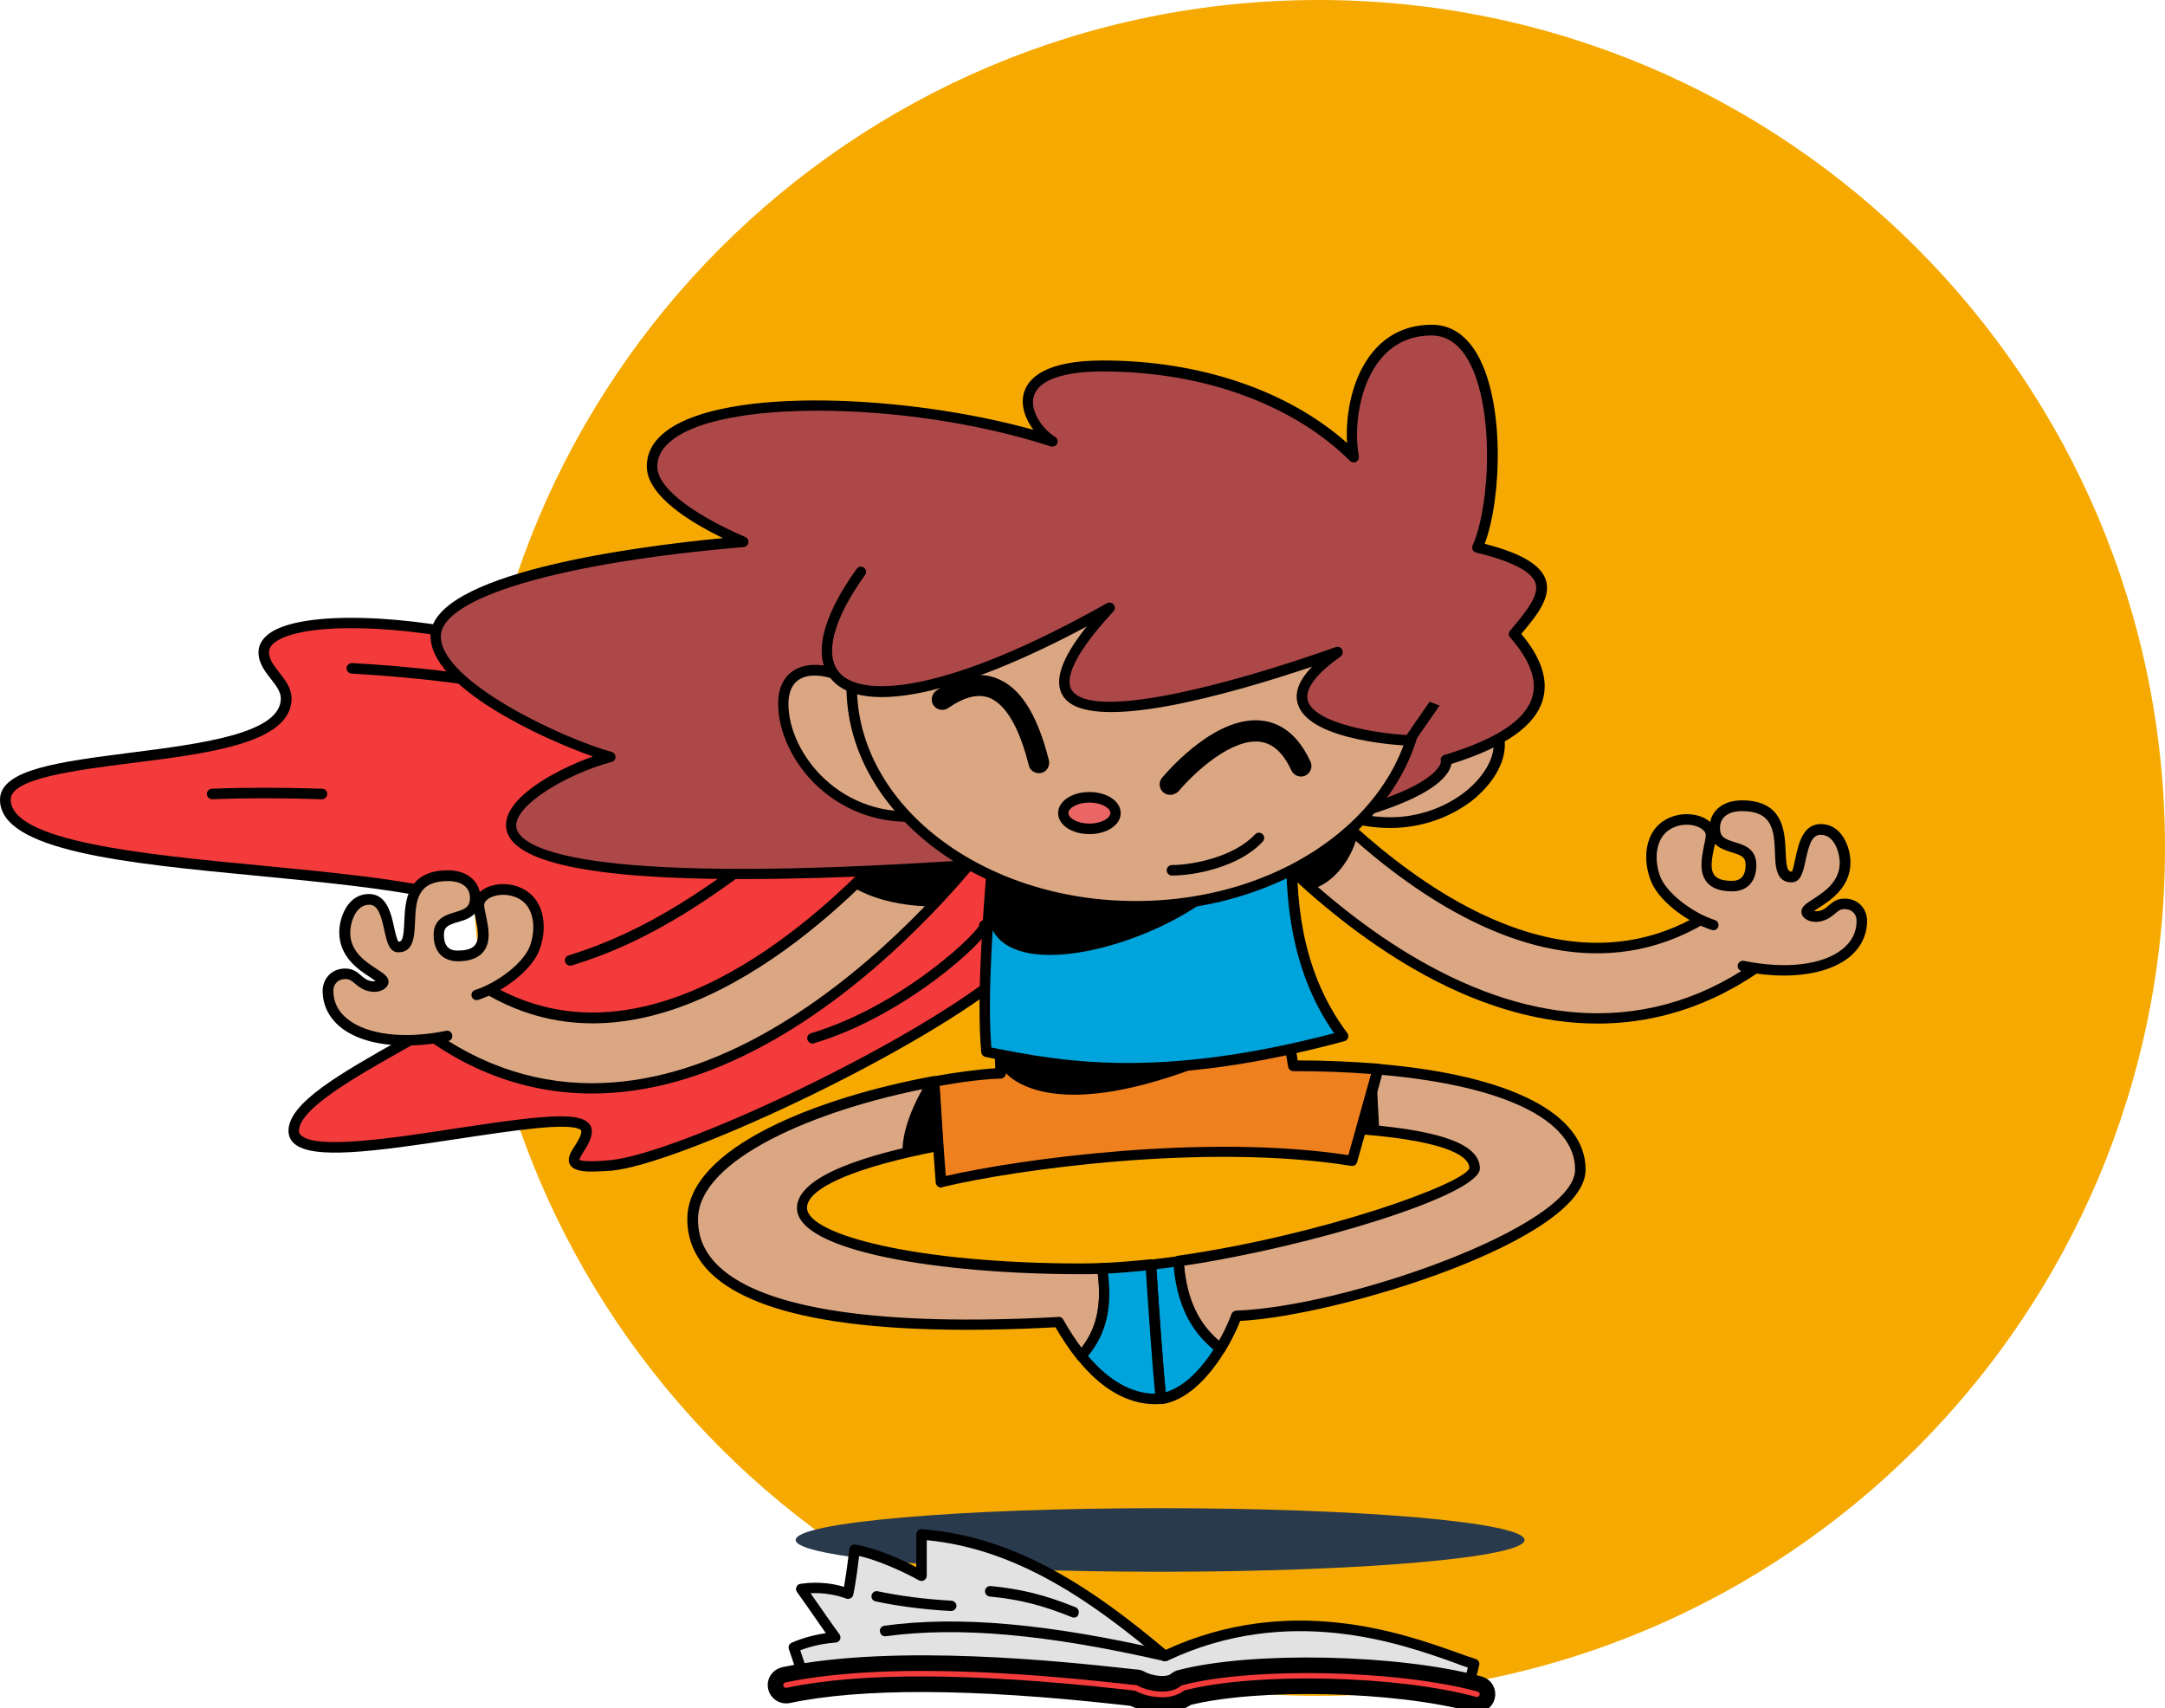 <svg width="417" height="329" viewBox="0 0 417 329" fill="none" xmlns="http://www.w3.org/2000/svg">
<path d="M253.969 326.593C344.008 326.593 417 253.483 417 163.297C417 73.11 344.008 0 253.969 0C163.929 0 90.938 73.11 90.938 163.297C90.938 253.483 163.929 326.593 253.969 326.593Z" fill="#F6AA01"/>
<path d="M223.446 302.692C262.214 302.692 293.641 299.95 293.641 296.569C293.641 293.187 262.214 290.446 223.446 290.446C184.678 290.446 153.25 293.187 153.25 296.569C153.25 299.95 184.678 302.692 223.446 302.692Z" fill="#2A3A4D"/>
<path d="M266.912 148.559C280.614 133.863 288.751 135.806 288.751 143.365C288.751 150.924 276.525 161.438 260.841 157.469" fill="#DBA783"/>
<path d="M267.713 159.454C265.352 159.454 262.991 159.158 260.588 158.567C260.04 158.44 259.703 157.849 259.829 157.3C259.956 156.751 260.546 156.371 261.094 156.54C271.929 159.285 279.391 154.682 282.09 152.571C285.547 149.868 287.697 146.363 287.697 143.449C287.697 142.14 287.402 139.775 285.378 138.973C282.553 137.833 276.398 139.987 267.671 149.361C267.292 149.783 266.617 149.826 266.195 149.403C265.774 149.023 265.732 148.348 266.153 147.925C274.29 139.184 281.584 135.215 286.179 137.031C288.498 137.96 289.847 140.282 289.847 143.449C289.847 147.081 287.444 151.093 283.439 154.26C278.97 157.638 273.489 159.454 267.713 159.454Z" fill="black"/>
<path d="M307.68 196.108C319.949 196.108 331.5 191.927 341.956 183.524C344.865 181.201 345.329 176.936 343.01 174.065C340.691 171.151 336.433 170.686 333.566 173.009C295.665 203.413 251.777 152.444 243.387 141.929C241.068 139.015 236.852 138.551 233.943 140.873C231.034 143.196 230.571 147.419 232.889 150.332C238.707 157.596 254.433 175.754 275.007 186.902C286.221 193.067 297.225 196.108 307.68 196.108Z" fill="#DBA783"/>
<path d="M307.68 197.121C297.014 197.121 285.842 193.996 274.501 187.831C253.8 176.556 237.948 158.314 232.088 151.008C230.781 149.403 230.191 147.376 230.444 145.307C230.655 143.238 231.667 141.422 233.311 140.113C234.913 138.804 236.937 138.213 239.002 138.466C241.068 138.677 242.881 139.691 244.188 141.338C252.494 151.726 295.834 202.062 332.976 172.249C336.307 169.589 341.197 170.137 343.853 173.474C346.509 176.81 345.961 181.708 342.631 184.368C332.006 192.814 320.244 197.121 307.68 197.121ZM238.075 140.409C236.768 140.409 235.545 140.831 234.491 141.676C233.311 142.647 232.552 143.998 232.383 145.518C232.215 147.039 232.636 148.517 233.606 149.741C239.382 156.962 255.023 174.994 275.428 186.058C286.474 192.054 297.309 195.137 307.68 195.137C319.78 195.137 331.079 190.998 341.324 182.764C343.769 180.779 344.19 177.19 342.209 174.698C340.227 172.249 336.644 171.827 334.157 173.811C295.538 204.807 251.06 153.204 242.544 142.562C241.574 141.38 240.225 140.62 238.707 140.451C238.497 140.409 238.286 140.409 238.075 140.409Z" fill="black"/>
<path d="M261.389 160.847C261.01 163.55 258.016 169.42 253.295 171.024C250.849 169.504 248.531 168.322 248.531 168.322L254.981 163.677L258.944 160.129L261.389 160.847Z" fill="black"/>
<path d="M95.66 123.644C75.128 118.323 50.76 118.45 50.76 125.587C50.76 129.007 55.102 131.203 55.102 134.455C55.102 148.77 1.012 143.238 1.012 153.964C1.012 172.164 100.888 163.128 100.888 182.257C100.888 193.279 56.536 207.847 56.536 217.729C56.536 227.652 112.945 210.592 112.945 217.729C112.945 221.445 105.146 225.499 117.583 224.358C130.02 223.176 173.824 203.075 192.669 188.084C215.435 170.011 224.162 152.317 224.162 152.317L95.66 123.644Z" fill="#F43B3B"/>
<path d="M113.999 225.625C111.596 225.625 110.374 225.203 109.826 224.358C109.109 223.218 109.91 221.909 110.711 220.685C111.301 219.756 111.976 218.7 111.976 217.813C111.976 217.771 111.976 217.729 111.891 217.644C109.994 215.997 98.527 217.771 88.409 219.291C71.587 221.867 60.288 223.303 56.705 220.262C55.946 219.629 55.566 218.742 55.566 217.771C55.566 212.366 65.685 206.665 77.363 200.077C87.945 194.123 99.918 187.367 99.918 182.299C99.918 173.516 73.358 170.982 49.959 168.702C24.242 166.252 0 163.888 0 154.006C0 148.137 11.594 146.701 25.001 144.969C38.618 143.238 54.091 141.296 54.091 134.497C54.091 133.23 53.163 132.005 52.194 130.781C51.055 129.345 49.79 127.698 49.79 125.629C49.79 124.7 50.128 123.349 51.688 122.124C57.969 117.268 79.639 118.492 95.955 122.715L224.457 151.388C224.753 151.473 225.005 151.641 225.132 151.937C225.258 152.233 225.258 152.528 225.132 152.824C225.048 152.993 216.025 170.982 193.386 188.971C174.878 203.667 130.568 224.232 117.794 225.456C116.234 225.541 115.011 225.625 113.999 225.625ZM107.971 214.984C110.542 214.984 112.271 215.322 113.198 216.124C113.704 216.588 113.999 217.137 113.999 217.813C113.999 219.249 113.156 220.6 112.439 221.74C112.102 222.289 111.596 223.092 111.596 223.387C111.638 223.387 112.482 223.894 117.541 223.429C130.104 222.247 173.782 201.935 192.079 187.367C211.093 172.249 220.326 157.258 222.687 153.077L95.491 124.658H95.449C77.953 120.139 58.096 119.717 52.91 123.729C52.151 124.32 51.814 124.911 51.814 125.629C51.814 126.98 52.784 128.247 53.796 129.514C54.934 130.992 56.157 132.512 56.157 134.497C56.157 143.069 40.473 145.054 25.296 146.954C14.419 148.348 2.066 149.91 2.066 153.964C2.066 162.03 27.614 164.521 50.17 166.675C76.815 169.251 101.942 171.658 101.942 182.257C101.942 188.507 90.474 194.968 78.375 201.809C68.636 207.298 57.59 213.506 57.59 217.771C57.59 218.151 57.716 218.447 58.054 218.7C61.173 221.403 76.14 219.122 88.113 217.264C96.883 215.955 103.586 214.984 107.971 214.984Z" fill="black"/>
<path d="M109.826 135.806C109.741 135.806 109.657 135.806 109.573 135.764C94.69 131.71 76.983 130.232 67.708 129.725C67.16 129.683 66.739 129.218 66.739 128.669C66.781 128.12 67.245 127.698 67.793 127.698C77.11 128.205 95.028 129.683 110.079 133.821C110.627 133.948 110.922 134.539 110.795 135.046C110.669 135.51 110.289 135.806 109.826 135.806Z" fill="black"/>
<path d="M62.017 153.922C61.975 153.922 61.975 153.922 62.017 153.922C54.217 153.668 47.134 153.668 40.895 153.922C40.389 153.964 39.883 153.5 39.841 152.951C39.799 152.402 40.262 151.937 40.81 151.895C47.092 151.641 54.217 151.641 62.059 151.895C62.607 151.895 63.071 152.402 63.029 152.951C62.986 153.5 62.523 153.922 62.017 153.922Z" fill="black"/>
<path d="M109.825 185.973C109.404 185.973 108.982 185.677 108.856 185.255C108.687 184.706 108.982 184.157 109.53 183.988C123.822 179.597 137.356 171.235 156.285 155.062C156.707 154.682 157.339 154.766 157.719 155.189C158.098 155.611 158.014 156.244 157.592 156.624C138.452 172.967 124.708 181.497 110.121 185.931C110.036 185.973 109.952 185.973 109.825 185.973Z" fill="black"/>
<path d="M156.496 199.951C175.215 194.419 190.73 178.794 189.592 178.203L156.496 199.951Z" fill="#F43B3B"/>
<path d="M156.496 200.964C156.075 200.964 155.653 200.668 155.527 200.246C155.358 199.697 155.653 199.148 156.201 198.979C172.938 193.996 187.188 180.737 188.58 178.287C188.58 178.119 188.58 177.95 188.664 177.781C188.917 177.274 189.507 177.063 190.013 177.316C190.435 177.527 190.688 177.95 190.646 178.456C190.435 180.863 174.414 195.686 156.749 200.922C156.707 200.964 156.581 200.964 156.496 200.964Z" fill="black"/>
<path d="M329.982 178.161C325.218 176.598 320.201 172.671 318.894 169.293C317.545 165.957 317.63 160.932 321.171 158.82C324.712 156.709 329.561 158.187 329.561 160.847C329.561 163.508 325.977 170.644 333.608 170.644C336.559 170.644 337.276 168.448 337.276 166.59C337.276 161.692 330.278 164.648 330.278 159.454C330.278 156.793 332.428 155.189 335.463 155.189C347.141 155.189 340.059 168.871 345.118 168.871C347.436 168.871 346.214 159.707 350.767 159.707C354.224 159.707 355.447 163.93 355.447 166.084C355.447 172.882 346.72 174.445 348.238 175.965C349.039 176.767 350.767 176.725 352.158 175.754C353.255 174.994 353.845 174.107 355.32 174.107C357.47 174.107 358.651 175.669 358.651 177.358C358.651 185.086 348.533 188.676 335.758 186.1" fill="#DBA783"/>
<path d="M343.558 187.873C341.028 187.873 338.33 187.578 335.505 187.029C334.957 186.902 334.62 186.395 334.704 185.846C334.831 185.297 335.337 184.96 335.885 185.044C344.022 186.691 351.147 185.846 354.941 182.721C356.712 181.286 357.597 179.47 357.597 177.316C357.597 176.218 356.88 175.078 355.236 175.078C354.477 175.078 354.14 175.374 353.465 175.923C353.212 176.134 352.96 176.345 352.664 176.556C350.894 177.823 348.617 177.865 347.437 176.683C347.099 176.345 346.931 175.923 346.973 175.458C347.057 174.529 347.943 173.98 349.249 173.136C351.4 171.742 354.351 169.8 354.351 166.126C354.351 164.437 353.423 160.763 350.683 160.763C348.954 160.763 348.406 162.79 347.774 165.703C347.31 167.899 346.846 169.926 345.076 169.926C342.082 169.926 341.956 166.886 341.872 164.183C341.703 160.087 341.534 156.202 335.463 156.202C333.44 156.202 331.29 157.047 331.29 159.454C331.29 161.227 332.259 161.607 334.156 162.199C335.885 162.705 338.288 163.423 338.288 166.59C338.288 169.757 336.559 171.658 333.608 171.658C331.332 171.658 329.687 171.066 328.718 169.842C327.158 167.899 327.79 164.986 328.212 162.832C328.38 162.072 328.549 161.312 328.549 160.847C328.549 160.172 327.917 159.707 327.495 159.454C326.104 158.651 323.659 158.482 321.677 159.707C318.768 161.438 318.557 165.746 319.822 168.913C321.045 171.953 325.851 175.754 330.32 177.19C330.868 177.358 331.121 177.95 330.952 178.456C330.784 179.005 330.236 179.259 329.687 179.09C324.544 177.443 319.401 173.305 317.967 169.631C316.365 165.577 316.744 160.256 320.665 157.934C323.448 156.287 326.694 156.624 328.507 157.68C328.844 157.849 329.139 158.06 329.392 158.314C329.898 155.78 332.217 154.133 335.505 154.133C343.516 154.133 343.769 160.087 343.937 164.057C344.064 167.139 344.275 167.857 345.118 167.857C345.329 167.646 345.624 166.168 345.835 165.197C346.425 162.452 347.268 158.694 350.725 158.694C354.646 158.694 356.417 163.001 356.417 166.084C356.417 170.855 352.622 173.347 350.388 174.783C350.05 174.994 349.671 175.247 349.418 175.458C349.966 175.543 350.809 175.458 351.568 174.909C351.821 174.74 352.032 174.529 352.243 174.36C353.002 173.727 353.803 173.051 355.278 173.051C358.103 173.051 359.621 175.247 359.621 177.316C359.621 180.061 358.44 182.468 356.248 184.284C353.339 186.649 348.87 187.873 343.558 187.873ZM330.32 162.494C330.278 162.748 330.236 163.001 330.151 163.254C329.772 165.112 329.266 167.393 330.236 168.575C330.784 169.293 331.922 169.631 333.566 169.631C334.199 169.631 336.222 169.631 336.222 166.59C336.222 164.986 335.337 164.69 333.524 164.141C332.47 163.803 331.205 163.423 330.32 162.494Z" fill="black"/>
<path d="M114.041 209.579C101.773 209.579 90.221 205.398 79.766 196.995C76.857 194.672 76.393 190.407 78.712 187.535C81.03 184.622 85.289 184.157 88.155 186.48C126.057 216.884 169.945 165.915 178.335 155.4C180.653 152.486 184.869 152.022 187.778 154.344C190.687 156.667 191.151 160.889 188.832 163.803C183.014 171.066 167.289 189.225 146.715 200.373C135.501 206.538 124.497 209.579 114.041 209.579Z" fill="#DBA783"/>
<path d="M114.041 210.592C101.478 210.592 89.715 206.285 79.133 197.797C75.803 195.137 75.255 190.238 77.911 186.902C80.567 183.566 85.457 183.017 88.788 185.677C125.93 215.491 169.27 165.155 177.576 154.766C178.883 153.162 180.696 152.148 182.762 151.895C184.827 151.684 186.851 152.275 188.453 153.542C190.055 154.851 191.067 156.667 191.32 158.736C191.531 160.805 190.94 162.832 189.676 164.437C183.816 171.742 167.964 190.027 147.263 201.26C135.88 207.467 124.708 210.592 114.041 210.592ZM83.982 186.015C82.295 186.015 80.651 186.733 79.513 188.169C77.531 190.618 77.953 194.25 80.398 196.235C90.601 204.427 101.942 208.607 114.041 208.607C124.371 208.607 135.206 205.567 146.294 199.528C166.699 188.422 182.34 170.433 188.116 163.212C189.085 162.03 189.507 160.509 189.338 158.989C189.17 157.469 188.411 156.118 187.23 155.146C186.05 154.175 184.532 153.753 183.014 153.922C181.497 154.091 180.148 154.851 179.178 156.033C172.601 164.268 144.439 197.079 114.168 197.079C105.314 197.079 96.335 194.292 87.608 187.282C86.511 186.438 85.246 186.015 83.982 186.015Z" fill="black"/>
<path d="M260.419 223.556C262.106 217.56 263.919 211.099 265.394 205.863C260.377 205.44 254.939 205.229 249.121 205.229C247.687 197.29 246.76 190.998 246.76 190.998L192.753 196.657C192.753 199.444 192.458 203.54 192.753 206.665C189.338 206.792 184.869 207.341 179.895 208.27C180.232 213.844 180.822 222.669 181.202 227.695C195.747 224.19 232.889 219.122 260.419 223.556Z" fill="#EF801E"/>
<path d="M181.244 228.708C181.033 228.708 180.822 228.624 180.653 228.497C180.401 228.328 180.274 228.032 180.232 227.779C179.852 222.965 179.304 214.519 178.925 208.354C178.883 207.847 179.262 207.383 179.768 207.298C184.237 206.496 188.327 205.947 191.699 205.736C191.573 203.793 191.657 201.597 191.699 199.613C191.741 198.557 191.741 197.586 191.741 196.699C191.741 196.192 192.121 195.728 192.627 195.686L246.675 190.027C247.223 189.985 247.687 190.365 247.771 190.872C247.771 190.914 248.657 196.783 249.964 204.216C255.402 204.216 260.588 204.469 265.479 204.849C265.774 204.891 266.069 205.018 266.237 205.271C266.406 205.525 266.448 205.82 266.364 206.116C264.888 211.352 263.118 217.813 261.389 223.81C261.263 224.316 260.757 224.612 260.251 224.527C232.215 220.009 195.072 225.33 181.455 228.624C181.412 228.708 181.328 228.708 181.244 228.708ZM180.991 209.114C181.328 214.73 181.792 221.783 182.171 226.47C196.59 223.176 232.257 218.278 259.703 222.458C261.22 217.137 262.78 211.563 264.087 206.834C259.365 206.454 254.348 206.285 249.121 206.285C248.615 206.285 248.235 205.947 248.109 205.44C247.013 199.359 246.212 194.208 245.874 192.138L193.723 197.628C193.723 198.261 193.681 198.979 193.681 199.697C193.596 201.978 193.554 204.553 193.723 206.623C193.765 206.918 193.681 207.172 193.47 207.383C193.301 207.594 193.006 207.721 192.753 207.721C189.591 207.805 185.46 208.312 180.991 209.114Z" fill="black"/>
<path d="M265.394 205.905C264.425 209.367 263.286 213.421 262.148 217.475C274.374 218.447 283.987 220.516 283.987 225.034C283.987 228.835 253.885 239.012 226.987 242.897C227.535 251.131 230.444 256.241 235.082 259.704C236.389 257.592 237.4 255.396 238.117 253.411C257.553 252.736 304.35 237.618 304.35 225.245C304.35 214.942 289.931 207.974 265.394 205.905Z" fill="#DBA783"/>
<path d="M235.082 260.675C234.871 260.675 234.66 260.59 234.491 260.464C229.221 256.494 226.523 250.92 226.017 242.897C225.975 242.39 226.355 241.925 226.861 241.841C255.023 237.787 282.132 227.906 283.017 224.95C283.017 223.176 280.277 219.882 262.106 218.447C261.811 218.404 261.516 218.278 261.347 218.024C261.178 217.771 261.136 217.475 261.221 217.18C262.359 213.126 263.497 209.072 264.467 205.609C264.593 205.145 265.015 204.849 265.521 204.891C290.859 207.045 305.404 214.435 305.404 225.245C305.404 238.885 257.679 253.454 238.876 254.383C238.117 256.325 237.105 258.31 235.967 260.21C235.798 260.464 235.588 260.633 235.292 260.675C235.208 260.675 235.124 260.675 235.082 260.675ZM228.083 243.741C228.673 250.16 230.824 254.805 234.787 258.183C235.756 256.494 236.557 254.763 237.19 253.074C237.316 252.694 237.696 252.44 238.117 252.398C259.155 251.68 303.38 236.182 303.38 225.245C303.38 215.744 289.847 209.114 266.195 207.003C265.394 209.959 264.467 213.252 263.497 216.589C278.169 217.855 285.041 220.558 285.041 225.034C284.999 230.186 252.198 240.152 228.083 243.741Z" fill="black"/>
<path d="M226.987 242.854C225.216 243.108 223.403 243.319 221.675 243.53C222.223 251.68 223.024 263.42 223.614 269.289C228.083 268.698 232.172 264.391 235.081 259.661C230.444 256.199 227.535 251.089 226.987 242.854Z" fill="#00A4DD"/>
<path d="M223.614 270.345C223.403 270.345 223.15 270.261 222.982 270.134C222.771 269.965 222.644 269.712 222.602 269.458C222.012 263.631 221.211 252.187 220.663 243.657C220.621 243.108 221 242.643 221.548 242.601C223.277 242.39 225.048 242.179 226.818 241.925C227.113 241.883 227.366 241.968 227.577 242.137C227.788 242.305 227.914 242.559 227.957 242.854C228.42 250.202 230.866 255.312 235.63 258.943C236.051 259.239 236.136 259.83 235.883 260.295C233.775 263.757 229.39 269.669 223.698 270.429C223.698 270.345 223.656 270.345 223.614 270.345ZM222.729 244.417C223.235 252.314 223.951 262.237 224.499 268.107C227.577 267.262 230.866 264.349 233.732 259.915C229.179 256.156 226.734 251.047 226.059 243.995C224.963 244.163 223.825 244.29 222.729 244.417Z" fill="black"/>
<path d="M212.315 244.29C210.966 244.332 209.617 244.375 208.31 244.375C179.262 244.375 154.515 239.518 154.515 232.635C154.515 227.695 165.813 223.556 180.738 220.685C180.443 216.42 180.148 211.69 179.937 208.227C160.417 211.817 133.435 221.191 133.435 234.747C133.435 251.722 162.736 256.79 203.884 254.509C205.317 257.001 206.75 259.197 208.268 261.055C211.852 257.128 213.454 252.102 212.315 244.29Z" fill="#DBA783"/>
<path d="M208.268 262.153C207.931 262.153 207.678 262.026 207.467 261.773C206.034 259.999 204.642 257.93 203.293 255.607C168.512 257.465 146.251 254.003 137.061 245.346C133.983 242.39 132.381 238.843 132.381 234.789C132.381 220.896 157.888 211.268 179.684 207.256C179.979 207.214 180.274 207.256 180.485 207.467C180.696 207.636 180.864 207.932 180.864 208.185C181.075 211.648 181.37 216.335 181.665 220.6C181.708 221.107 181.328 221.571 180.864 221.656C164.97 224.696 155.442 228.75 155.442 232.593C155.442 237.787 176.648 243.319 208.226 243.319C209.533 243.319 210.84 243.277 212.189 243.234C212.737 243.15 213.159 243.572 213.243 244.079C214.381 251.722 213.032 257.17 208.943 261.773C208.816 262.026 208.563 262.153 208.268 262.153ZM203.884 253.58C204.263 253.58 204.6 253.792 204.769 254.087C205.907 256.114 207.088 257.93 208.31 259.535C211.219 255.818 212.189 251.342 211.43 245.346C210.376 245.388 209.322 245.388 208.31 245.388C181.075 245.388 153.503 240.996 153.503 232.635C153.503 226.343 167.542 222.247 179.684 219.882C179.431 216.293 179.178 212.535 179.009 209.494C157.339 213.633 134.447 223.218 134.447 234.831C134.447 238.378 135.754 241.334 138.494 243.91C147.179 252.145 169.734 255.481 203.841 253.623C203.841 253.58 203.841 253.58 203.884 253.58Z" fill="black"/>
<path d="M222.602 269.416C222.94 269.416 223.277 269.374 223.614 269.332C223.024 263.42 222.223 251.722 221.675 243.572C218.471 243.952 215.309 244.164 212.315 244.29C213.454 252.145 211.852 257.128 208.268 261.139C212.695 266.587 217.459 269.416 222.602 269.416Z" fill="#00A4DD"/>
<path d="M222.602 270.429C217.206 270.429 212.105 267.516 207.509 261.773C207.214 261.393 207.214 260.844 207.551 260.464C211.219 256.367 212.358 251.427 211.346 244.417C211.304 244.121 211.388 243.826 211.556 243.615C211.725 243.403 212.02 243.277 212.273 243.234C215.224 243.108 218.344 242.854 221.548 242.517C221.843 242.474 222.096 242.559 222.307 242.728C222.518 242.897 222.644 243.15 222.687 243.446C223.235 251.976 224.036 263.377 224.626 269.205C224.668 269.754 224.289 270.218 223.741 270.303C223.361 270.387 222.982 270.429 222.602 270.429ZM209.575 261.139C213.622 265.911 217.965 268.36 222.476 268.402C221.928 262.575 221.211 252.609 220.705 244.67C218.218 244.924 215.772 245.135 213.412 245.261C214.255 251.933 213.032 256.916 209.575 261.139Z" fill="black"/>
<path d="M191.32 163.719C190.603 172.798 188.959 191.547 189.971 202.569C204.769 205.567 223.319 209.072 258.649 199.571C247.476 184.748 248.91 167.139 248.699 160.721C248.53 154.344 191.32 163.719 191.32 163.719Z" fill="#00A4DD"/>
<path d="M217.206 206.749C205.612 206.749 197.011 205.018 189.802 203.54C189.38 203.456 189.043 203.075 189.001 202.653C188.031 192.265 189.423 174.909 190.182 165.577L190.35 163.634C190.392 163.17 190.73 162.79 191.193 162.705C196.505 161.819 243.176 154.344 248.91 159.074C249.584 159.623 249.753 160.256 249.753 160.678C249.795 161.438 249.795 162.325 249.795 163.381C249.795 171.32 249.837 186.1 259.492 198.937C259.703 199.19 259.745 199.571 259.66 199.866C259.534 200.204 259.281 200.415 258.986 200.5C241.532 205.229 228.041 206.749 217.206 206.749ZM190.94 201.724C204.474 204.427 222.939 207.89 256.962 198.979C247.771 185.889 247.729 170.771 247.729 163.423C247.729 162.41 247.729 161.523 247.687 160.805C246.802 158.102 221.506 159.876 192.247 164.648L192.163 165.788C191.446 174.783 190.097 191.463 190.94 201.724Z" fill="black"/>
<path d="M278.632 146.321C288.624 143.28 304.729 136.693 291.744 122.082C297.52 115.199 302.326 109.624 284.661 105.402C289.383 94.802 289.425 63.511 275.85 63.511C262.274 63.511 259.281 79.685 260.841 87.919C249.753 76.898 232.468 70.394 212.526 70.394C192.585 70.394 197.391 81.416 202.829 84.879C172.179 75.208 125.635 74.997 125.635 89.819C125.635 95.858 137.145 101.728 143.216 104.304C115.053 106.668 83.982 112.665 83.982 122.546C83.982 132.428 109.277 143.449 117.625 145.73C100.761 150.248 65.6 173.22 174.287 167.35C282.975 161.481 278.632 146.321 278.632 146.321Z" fill="#AD4848"/>
<path d="M142.879 169.293C113.789 169.293 98.527 166.041 97.515 159.58C96.63 153.964 106.706 148.348 114.21 145.687C104.345 142.225 82.928 132.385 82.928 122.504C82.928 110.385 122.094 105.275 139.253 103.628C133.14 100.672 124.581 95.52 124.581 89.819C124.581 87.117 125.888 84.794 128.502 82.894C139.927 74.491 174.54 75.969 199.035 82.767C197.433 80.614 196.548 77.996 197.222 75.631C198.065 72.801 201.354 69.423 212.442 69.423C231.076 69.423 248.024 75.166 259.45 85.301C259.112 79.558 260.546 72.421 264.425 67.776C267.291 64.314 271.128 62.54 275.808 62.54C279.138 62.54 281.921 64.187 284.071 67.481C289.889 76.433 289.341 95.689 285.968 104.726C293.009 106.542 296.761 108.78 297.731 111.651C298.827 114.987 296.086 118.45 293.009 122.082C296.845 126.642 298.236 130.865 297.182 134.666C295.749 139.775 289.973 143.829 279.56 147.123C279.475 147.588 279.265 148.221 278.717 148.981C274.922 154.344 256.288 163.972 174.245 168.406C162.483 168.997 152.027 169.293 142.879 169.293ZM157.55 79.093C145.113 79.093 134.7 80.867 129.725 84.541C127.659 86.061 126.605 87.792 126.605 89.862C126.605 94.549 135.374 99.912 143.553 103.417C143.975 103.586 144.228 104.05 144.143 104.515C144.059 104.979 143.68 105.317 143.216 105.359C107.802 108.358 84.909 115.114 84.909 122.588C84.909 131.203 108.266 142.182 117.794 144.801C118.215 144.927 118.553 145.307 118.553 145.772C118.553 146.236 118.257 146.616 117.794 146.743C108.94 149.108 98.822 155.273 99.454 159.327C99.96 162.621 108.308 169.926 174.119 166.379C256.709 161.903 273.447 152.148 276.777 148.137C277.62 147.165 277.536 146.574 277.536 146.574C277.367 146.025 277.705 145.561 278.211 145.392C288.371 142.309 293.936 138.593 295.159 134.117C296.086 130.865 294.611 127.022 290.859 122.757C290.521 122.377 290.521 121.828 290.859 121.448C293.81 117.943 296.55 114.692 295.749 112.285C294.99 110.047 291.154 108.062 284.324 106.415C284.029 106.331 283.776 106.162 283.649 105.866C283.523 105.613 283.523 105.275 283.649 105.022C287.148 97.125 287.95 77.278 282.342 68.621C280.614 65.96 278.379 64.609 275.765 64.609C271.718 64.609 268.43 66.129 265.942 69.128C261.811 74.111 260.714 82.303 261.726 87.835C261.811 88.257 261.6 88.722 261.22 88.933C260.841 89.144 260.335 89.059 260.04 88.764C248.994 77.827 231.667 71.535 212.4 71.535C204.727 71.535 200.005 73.224 199.119 76.306C198.318 79.009 200.637 82.514 203.251 84.161C203.673 84.414 203.841 84.963 203.63 85.428C203.42 85.892 202.914 86.103 202.408 85.977C188.284 81.374 171.631 79.093 157.55 79.093Z" fill="black"/>
<path d="M171.083 137.242C163.748 127.783 150.931 125.587 150.931 135.51C150.931 145.434 161.176 158.44 177.07 157.173" fill="#DBA783"/>
<path d="M174.92 158.271C168.427 158.271 162.356 155.907 157.592 151.557C152.828 147.165 149.877 141.042 149.877 135.51C149.877 131.921 151.437 129.429 154.262 128.458C159.237 126.769 166.952 130.358 171.842 136.65C172.18 137.073 172.095 137.706 171.674 138.086C171.252 138.424 170.578 138.34 170.24 137.917C165.392 131.71 158.52 129.176 154.894 130.401C152.407 131.245 151.859 133.652 151.859 135.553C151.859 140.493 154.557 146.067 158.899 150.079C163.748 154.555 170.114 156.751 176.901 156.16C177.45 156.16 177.955 156.54 177.998 157.089C178.04 157.638 177.618 158.145 177.07 158.187C176.396 158.229 175.679 158.271 174.92 158.271Z" fill="black"/>
<path d="M91.739 191.632C96.503 190.069 101.52 186.142 102.827 182.764C104.176 179.428 104.092 174.403 100.55 172.291C97.009 170.18 92.161 171.658 92.161 174.318C92.161 176.936 95.744 184.115 88.113 184.115C85.162 184.115 84.445 181.919 84.445 180.061C84.445 175.163 91.444 178.119 91.444 172.925C91.444 170.264 89.294 168.659 86.258 168.659C74.58 168.659 81.663 182.341 76.604 182.341C74.285 182.341 75.508 173.178 70.954 173.178C67.497 173.178 66.275 177.401 66.275 179.554C66.275 186.353 75.002 187.916 73.484 189.436C72.683 190.238 70.954 190.196 69.563 189.225C68.467 188.465 67.877 187.578 66.401 187.578C64.251 187.578 63.071 189.14 63.071 190.829C63.071 198.557 73.189 202.146 85.963 199.571" fill="#DBA783"/>
<path d="M78.164 201.344C72.852 201.344 68.383 200.119 65.516 197.755C63.324 195.939 62.143 193.532 62.143 190.787C62.143 188.718 63.661 186.522 66.486 186.522C67.961 186.522 68.804 187.198 69.521 187.831C69.732 188 69.943 188.211 70.196 188.38C70.954 188.929 71.798 189.056 72.346 188.929C72.051 188.718 71.671 188.464 71.376 188.253C69.1 186.775 65.347 184.326 65.347 179.554C65.347 176.472 67.118 172.164 71.039 172.164C74.496 172.164 75.339 175.923 75.929 178.668C76.14 179.639 76.477 181.117 76.773 181.37C77.489 181.328 77.742 180.61 77.869 177.527C78.037 173.6 78.29 167.604 86.301 167.604C89.547 167.604 91.866 169.251 92.414 171.784C92.667 171.573 92.962 171.362 93.299 171.151C95.112 170.095 98.358 169.757 101.141 171.404C105.062 173.727 105.441 179.048 103.839 183.102C102.406 186.733 97.22 190.872 92.119 192.561C91.57 192.73 91.022 192.434 90.854 191.927C90.685 191.378 90.98 190.829 91.486 190.66C95.955 189.225 100.761 185.424 101.984 182.384C103.249 179.217 103.038 174.909 100.129 173.178C98.105 171.995 95.702 172.164 94.311 172.925C93.931 173.136 93.257 173.6 93.257 174.318C93.257 174.783 93.426 175.5 93.594 176.303C94.058 178.456 94.69 181.37 93.088 183.313C92.119 184.495 90.474 185.128 88.198 185.128C85.289 185.128 83.518 183.228 83.518 180.061C83.518 176.894 85.921 176.176 87.65 175.669C89.505 175.12 90.517 174.74 90.517 172.925C90.517 170.518 88.366 169.673 86.343 169.673C80.272 169.673 80.103 173.558 79.934 177.654C79.808 180.357 79.682 183.397 76.73 183.397C74.96 183.397 74.496 181.328 74.032 179.174C73.4 176.303 72.81 174.234 71.123 174.234C68.383 174.234 67.455 177.907 67.455 179.597C67.455 183.27 70.406 185.213 72.557 186.606C73.864 187.451 74.707 188 74.833 188.929C74.875 189.394 74.707 189.816 74.37 190.154C73.189 191.336 70.912 191.294 69.142 190.027C68.847 189.816 68.594 189.605 68.341 189.394C67.666 188.845 67.329 188.549 66.57 188.549C64.968 188.549 64.209 189.647 64.209 190.787C64.209 192.941 65.094 194.757 66.865 196.192C70.659 199.275 77.784 200.162 85.921 198.515C86.469 198.388 87.017 198.768 87.102 199.317C87.228 199.866 86.849 200.415 86.301 200.5C83.434 201.091 80.693 201.344 78.164 201.344ZM91.402 175.965C90.517 176.894 89.252 177.274 88.198 177.57C86.385 178.119 85.5 178.456 85.5 180.019C85.5 183.059 87.481 183.059 88.156 183.059C89.8 183.059 90.938 182.721 91.486 182.004C92.456 180.821 91.95 178.541 91.57 176.683C91.528 176.472 91.444 176.218 91.402 175.965Z" fill="black"/>
<path d="M164.211 170.771C164.211 170.771 169.566 174.571 180.021 174.571C183.394 170.94 185.755 167.604 185.755 167.604L184.954 166.717L166.151 167.73L166.235 168.744L164.211 170.771Z" fill="black"/>
<path d="M190.814 170.306C185.207 191.378 217.543 184.453 232.636 173.051C227.071 174.36 221.759 175.036 201.017 172.46C193.723 169.42 191.194 168.617 191.194 168.617L190.814 170.306Z" fill="black"/>
<path d="M192.669 205.356C194.777 208.776 204.263 215.997 232.51 204.807C219.693 205.694 199.372 205.187 192.669 203.118C193.006 204.342 192.669 205.356 192.669 205.356Z" fill="black"/>
<path d="M178.377 208.565C178.377 208.565 173.487 216.166 173.866 222.163C175.595 221.825 180.78 221.149 180.78 221.149L179.557 208.058L178.377 208.565Z" fill="black"/>
<path d="M218.724 174.529C248.923 174.529 273.404 155.566 273.404 132.174C273.404 108.782 248.923 89.819 218.724 89.819C188.524 89.819 164.043 108.782 164.043 132.174C164.043 155.566 188.524 174.529 218.724 174.529Z" fill="#DBA783"/>
<path d="M218.723 175.543C187.989 175.543 163.031 156.075 163.031 132.174C163.031 108.273 188.031 88.806 218.723 88.806C249.416 88.806 274.416 108.273 274.416 132.174C274.416 156.118 249.416 175.543 218.723 175.543ZM218.723 90.833C189.128 90.833 165.054 109.371 165.054 132.174C165.054 154.978 189.128 173.516 218.723 173.516C248.319 173.558 272.393 154.978 272.393 132.174C272.393 109.371 248.319 90.833 218.723 90.833Z" fill="black"/>
<path d="M165.814 110.173C148.528 134.159 165.814 144.04 213.749 117.057C183.731 149.488 239.129 132.174 257.679 125.587C238.328 139.269 265.394 142.394 271.465 142.562L280.825 129.092L271.044 102.361L240.52 88.679L211.388 86.188L206.287 88.806L196.59 89.102L183.394 93.282" fill="#AD4848"/>
<path d="M271.423 143.618C271.212 143.618 252.156 142.9 249.964 135.553C249.289 133.357 250.217 130.95 252.746 128.374C236.852 133.737 209.617 141.507 204.769 134.075C202.914 131.245 204.389 126.811 209.322 120.646C184.49 133.906 166.319 137.748 160.248 130.95C156.454 126.685 158.14 119.084 165.012 109.54C165.35 109.075 165.982 108.991 166.404 109.329C166.867 109.667 166.952 110.3 166.615 110.722C160.459 119.295 158.689 126.178 161.724 129.598C165.982 134.37 182.045 133.737 213.201 116.17C213.622 115.916 214.17 116.043 214.508 116.423C214.803 116.803 214.803 117.352 214.466 117.732C205.275 127.656 205.486 131.499 206.455 132.934C210.292 138.762 236.262 132.09 257.3 124.615C257.763 124.447 258.312 124.658 258.522 125.122C258.733 125.587 258.607 126.136 258.227 126.431C253.421 129.81 251.271 132.765 251.903 134.961C253.21 139.311 265.099 141.253 270.917 141.549L279.644 128.965L270.201 103.121L240.267 89.608L211.557 87.159L206.708 89.65C206.582 89.735 206.413 89.777 206.287 89.777L196.759 90.073L183.689 94.211C183.141 94.38 182.593 94.085 182.424 93.535C182.256 92.987 182.551 92.438 183.099 92.269L196.295 88.088C196.379 88.046 196.463 88.046 196.548 88.046L205.992 87.75L210.882 85.216C211.051 85.132 211.261 85.09 211.43 85.09L240.562 87.581C240.689 87.581 240.773 87.624 240.9 87.666L271.381 101.432C271.634 101.559 271.803 101.77 271.929 102.023L281.71 128.754C281.837 129.049 281.794 129.387 281.584 129.683L272.224 143.154C272.098 143.449 271.76 143.618 271.423 143.618Z" fill="black"/>
<path d="M228.463 91.804L200.806 93.704L179.937 99.236L177.239 91.213L188.453 87.243L201.944 86.695L206.16 86.23L211.388 83.063L238.328 85.09L275.85 102.235L284.703 130.274L280.783 137.242L269.905 133.019L272.899 126.22L263.834 104.979L228.463 91.804Z" fill="#AD4848"/>
<path d="M209.828 159.623C212.622 159.623 214.887 158.261 214.887 156.582C214.887 154.903 212.622 153.542 209.828 153.542C207.034 153.542 204.769 154.903 204.769 156.582C204.769 158.261 207.034 159.623 209.828 159.623Z" fill="#EA6565"/>
<path d="M209.828 160.636C206.455 160.636 203.799 158.863 203.799 156.582C203.799 154.302 206.455 152.528 209.828 152.528C213.201 152.528 215.857 154.302 215.857 156.582C215.899 158.82 213.243 160.636 209.828 160.636ZM209.828 154.555C207.509 154.555 205.781 155.611 205.781 156.582C205.781 157.553 207.509 158.609 209.828 158.609C212.147 158.609 213.875 157.553 213.875 156.582C213.875 155.611 212.147 154.555 209.828 154.555Z" fill="black"/>
<path d="M225.385 151.05C229.812 145.814 243.809 132.723 250.596 147.461L225.385 151.05Z" fill="#DBA783"/>
<path d="M225.385 153.077C224.921 153.077 224.457 152.908 224.078 152.613C223.235 151.895 223.108 150.628 223.825 149.783C225.554 147.757 234.576 137.622 243.261 138.804C247.139 139.311 250.217 141.971 252.409 146.659C252.873 147.672 252.451 148.854 251.44 149.361C250.428 149.826 249.247 149.403 248.741 148.39C247.181 145.012 245.2 143.196 242.755 142.858C237.274 142.14 230.233 148.559 226.945 152.444C226.523 152.824 225.933 153.077 225.385 153.077Z" fill="black"/>
<path d="M181.454 134.666C185.375 132.005 195.03 126.727 200.047 146.87L181.454 134.666Z" fill="#DBA783"/>
<path d="M200.089 148.897C199.204 148.897 198.36 148.305 198.15 147.376C196.337 140.071 193.681 135.595 190.519 134.37C188.369 133.568 185.755 134.201 182.635 136.355C181.707 136.988 180.443 136.735 179.81 135.848C179.178 134.919 179.431 133.652 180.316 133.019C181.918 131.921 186.724 128.627 191.91 130.612C196.505 132.343 199.794 137.537 202.028 146.405C202.281 147.503 201.649 148.601 200.553 148.854C200.384 148.897 200.216 148.897 200.089 148.897Z" fill="black"/>
<path d="M225.722 167.604C229.938 167.604 238.201 165.999 242.502 161.396L225.722 167.604Z" fill="#DBA783"/>
<path d="M225.722 168.617C225.174 168.617 224.71 168.153 224.71 167.604C224.71 167.055 225.174 166.59 225.722 166.59C229.812 166.59 237.738 164.986 241.743 160.678C242.122 160.256 242.755 160.256 243.176 160.636C243.598 161.016 243.598 161.65 243.218 162.072C238.792 166.886 230.318 168.617 225.722 168.617Z" fill="black"/>
<path d="M265.099 206.96L265.647 217.56H261.895L265.099 206.96Z" fill="black"/>
<path d="M217.374 325.073C217.585 325.199 217.838 325.326 218.091 325.411L225.764 325.495C226.017 325.368 226.228 325.242 226.439 325.031C239.466 321.61 265.352 322.117 280.951 325.411L282.595 324.819C283.143 323.13 283.143 323.679 283.902 320.428C275.344 317.725 251.144 306.281 224.373 318.865C211.809 308.266 196.463 296.864 177.492 295.471C177.492 302.185 177.492 303.41 177.492 303.41C177.492 303.41 170.535 299.482 164.591 298.385C163.958 303.874 163.368 306.872 163.368 306.872C163.368 306.872 159.532 305.183 154.346 305.943C154.346 305.943 159.995 314.051 160.881 315.276C156.159 315.571 152.87 317.218 152.87 317.218L155.105 323.806C180.021 319.879 215.519 325.073 217.374 325.073Z" fill="#E2E2E2"/>
<path d="M225.764 326.551L218.091 326.466C217.965 326.466 217.838 326.424 217.712 326.382C217.501 326.297 217.29 326.213 217.122 326.086C216.7 326.044 215.857 325.96 214.339 325.791C204.937 324.735 176.311 321.483 155.316 324.862C155.147 324.904 155.021 324.862 154.894 324.819C154.557 324.735 154.304 324.482 154.177 324.186L151.943 317.598C151.774 317.134 151.985 316.585 152.449 316.374C152.575 316.332 155.189 315.065 159.068 314.516C157.213 311.855 153.714 306.83 153.503 306.577C153.292 306.281 153.25 305.901 153.419 305.606C153.545 305.268 153.84 305.057 154.177 305.014C157.887 304.465 160.965 305.099 162.567 305.606C162.778 304.254 163.2 301.805 163.579 298.342C163.621 298.047 163.748 297.793 164.001 297.624C164.254 297.455 164.506 297.413 164.802 297.456C169.228 298.258 174.077 300.538 176.48 301.805V295.513C176.48 295.217 176.606 294.964 176.817 294.753C177.028 294.542 177.281 294.457 177.576 294.5C196 295.851 211.051 306.408 224.542 317.725C248.446 306.746 270.285 314.558 280.825 318.316C282.132 318.781 283.27 319.203 284.24 319.499C284.745 319.668 285.041 320.174 284.914 320.681C284.366 322.961 284.197 323.426 283.944 324.059C283.86 324.313 283.734 324.608 283.565 325.157C283.481 325.453 283.228 325.706 282.933 325.791L281.288 326.382C281.12 326.466 280.909 326.466 280.74 326.424C264.762 323.046 239.213 322.835 226.903 325.96C226.734 326.086 226.523 326.213 226.355 326.297C226.228 326.424 225.933 326.551 225.764 326.551ZM218.344 324.439L225.511 324.524C225.638 324.439 225.722 324.397 225.806 324.313C225.933 324.228 226.059 324.144 226.228 324.102C238.834 320.808 264.298 320.934 280.909 324.439L281.794 324.102C281.879 323.806 281.963 323.595 282.047 323.384C282.216 322.919 282.385 322.539 282.722 321.146C281.963 320.892 281.078 320.597 280.15 320.217C269.779 316.5 248.193 308.815 224.837 319.836C224.499 320.005 224.078 319.963 223.741 319.71C210.629 308.688 196.126 298.3 178.503 296.611V303.452C178.503 303.832 178.293 304.128 177.998 304.339C177.702 304.508 177.323 304.508 176.986 304.339C176.944 304.296 170.915 300.918 165.476 299.651C164.928 304.423 164.38 307.041 164.338 307.126C164.296 307.421 164.085 307.675 163.832 307.801C163.579 307.928 163.242 307.97 162.947 307.844C162.904 307.844 160.08 306.619 156.117 306.83C157.761 309.195 161.007 313.84 161.682 314.727C161.893 315.022 161.935 315.402 161.808 315.74C161.64 316.078 161.345 316.289 160.965 316.331C157.845 316.543 155.358 317.345 154.135 317.809L155.779 322.708C176.986 319.499 205.19 322.666 214.55 323.721C215.941 323.89 217.164 324.017 217.375 324.017C217.543 324.017 217.712 324.059 217.88 324.144C218.007 324.27 218.176 324.355 218.344 324.439Z" fill="black"/>
<path d="M190.772 306.492C196.464 307.041 201.017 308.139 206.877 310.504L190.772 306.492Z" fill="#E2E2E2"/>
<path d="M206.835 311.518C206.708 311.518 206.582 311.475 206.455 311.433C200.806 309.153 196.379 308.013 190.645 307.464C190.097 307.421 189.676 306.915 189.718 306.366C189.76 305.817 190.266 305.394 190.814 305.437C196.759 306.028 201.354 307.168 207.172 309.533C207.678 309.744 207.931 310.335 207.72 310.842C207.636 311.306 207.256 311.518 206.835 311.518Z" fill="black"/>
<path d="M170.451 314.136C186.345 311.982 204.39 314.347 224.373 318.907L170.451 314.136Z" fill="#E2E2E2"/>
<path d="M224.373 319.921C224.289 319.921 224.204 319.921 224.162 319.879C201.649 314.727 184.617 313.207 170.62 315.107C170.072 315.191 169.566 314.811 169.481 314.22C169.397 313.671 169.777 313.164 170.367 313.08C184.617 311.137 201.86 312.658 224.626 317.894C225.174 318.021 225.511 318.57 225.385 319.119C225.258 319.625 224.837 319.921 224.373 319.921Z" fill="black"/>
<path d="M168.849 307.421C172.095 308.097 176.775 308.899 183.183 309.279L168.849 307.421Z" fill="#E2E2E2"/>
<path d="M183.183 310.251H183.141C177.829 309.955 172.981 309.322 168.638 308.393C168.09 308.266 167.753 307.759 167.879 307.21C168.006 306.661 168.554 306.323 169.06 306.45C173.276 307.337 178.04 307.97 183.267 308.266C183.816 308.308 184.237 308.773 184.237 309.322C184.153 309.828 183.731 310.251 183.183 310.251Z" fill="black"/>
<path d="M223.825 328.367C221.759 328.367 219.651 327.818 218.176 327.058C217.712 327.015 216.911 326.931 215.562 326.762C187.231 323.637 165.771 323.553 151.817 326.509C150.72 326.72 149.666 326.044 149.413 324.946C149.16 323.848 149.877 322.792 150.973 322.539C172.686 317.978 205.275 321.568 215.983 322.708C217.29 322.835 218.513 323.004 218.766 323.004C219.103 323.004 219.44 323.088 219.736 323.257C221.422 324.228 225.006 324.819 226.481 323.51C226.734 323.299 226.987 323.173 227.324 323.088C241.195 319.456 269.231 320.048 284.999 324.313C286.095 324.608 286.727 325.706 286.432 326.804C286.137 327.902 285.041 328.493 283.945 328.24C268.851 324.144 242.249 323.553 228.758 326.931C227.324 327.944 225.554 328.367 223.825 328.367Z" fill="#F43B3B" stroke="black" stroke-width="3" stroke-miterlimit="10"/>
</svg>
